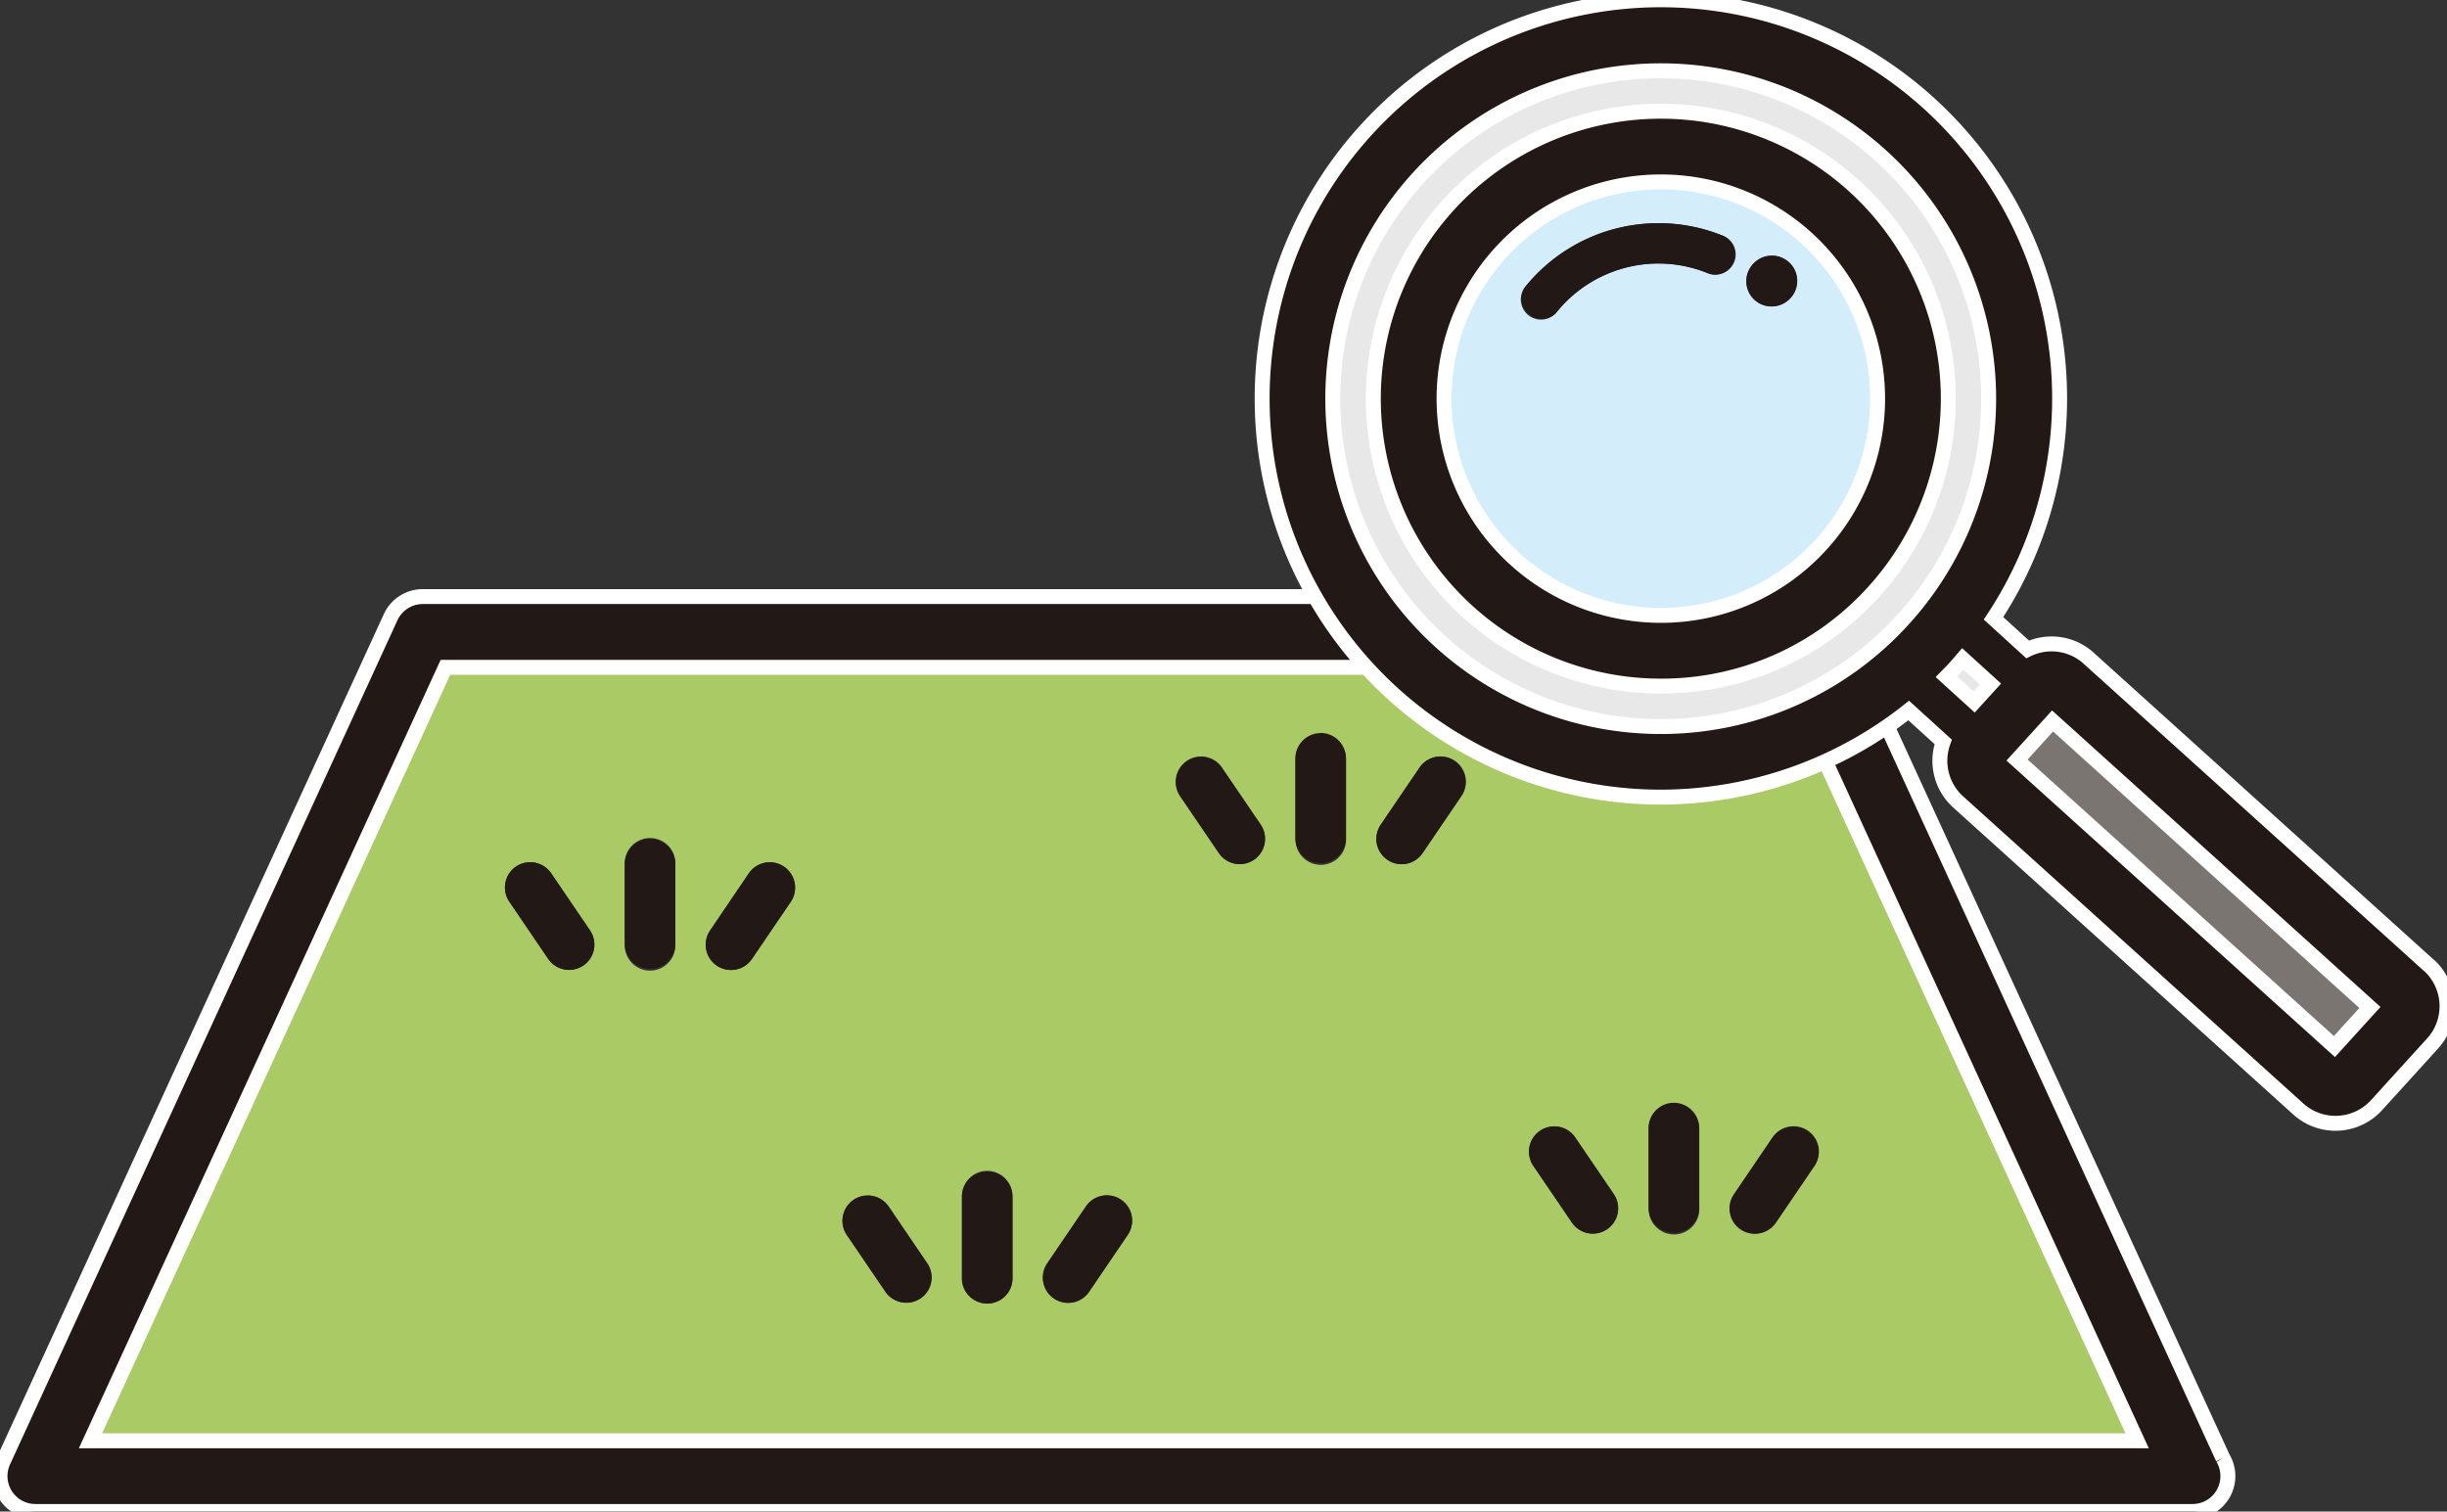 <svg id="ieul_tochi_LP_step1" xmlns="http://www.w3.org/2000/svg" xmlns:xlink="http://www.w3.org/1999/xlink" width="81.91" height="50.604" viewBox="0 0 81.91 50.604">
  <rect x="0" y="0" width="81.91" height="50.604" fill="#333333" stroke="none"/>
  <defs>
    <clipPath id="clip-path">
      <rect id="長方形_62" data-name="長方形 62" width="81.91" height="50.604" fill="none"/>
    </clipPath>
  </defs>
  <g id="グループ_153" data-name="グループ 153" clip-path="url(#clip-path)">
    <path id="パス_116" data-name="パス 116" d="M20.838,66.048,8.957,91.943H77.466L65.584,66.048Zm4.61,9.979a.845.845,0,0,1-1.174-.225l-1.292-1.9a.846.846,0,1,1,1.4-.95l1.291,1.9a.846.846,0,0,1-.225,1.175m3.084-.7a.846.846,0,1,1-1.691,0v-2.69a.846.846,0,1,1,1.691,0Zm3.86-1.427L31.1,75.8a.846.846,0,1,1-1.4-.95l1.291-1.9a.846.846,0,1,1,1.4.95m4.342,13.27a.845.845,0,0,1-1.174-.225l-1.292-1.9a.846.846,0,0,1,1.4-.95L36.959,86a.846.846,0,0,1-.225,1.175m3.084-.7a.846.846,0,1,1-1.691,0V83.78a.846.846,0,1,1,1.691,0Zm3.86-1.427-1.292,1.9a.846.846,0,1,1-1.4-.95l1.291-1.9a.846.846,0,0,1,1.4.95M47.9,72.486a.846.846,0,0,1-1.175-.225l-1.291-1.9a.846.846,0,1,1,1.4-.95l1.292,1.9a.846.846,0,0,1-.225,1.175m3.084-.7a.846.846,0,1,1-1.691,0V69.1a.846.846,0,0,1,1.691,0Zm3.859-1.427-1.291,1.9a.846.846,0,1,1-1.4-.95l1.291-1.9a.846.846,0,1,1,1.4.95m4.88,14.5a.845.845,0,0,1-1.175-.224l-1.292-1.9a.846.846,0,0,1,1.4-.95l1.292,1.9a.846.846,0,0,1-.225,1.174m3.084-.7a.846.846,0,1,1-1.691,0v-2.69a.846.846,0,0,1,1.691,0Zm3.635-2.6a.846.846,0,0,1,.225,1.175l-1.291,1.9a.846.846,0,0,1-1.4-.95l1.291-1.9a.846.846,0,0,1,1.175-.225" transform="translate(-5.927 -43.706)" fill="#aaca66"/>
    <path id="パス_117" data-name="パス 117" d="M74.41,87.891,61.492,59.737a1.183,1.183,0,0,0-1.076-.69H14.152a1.184,1.184,0,0,0-1.076.69L.108,88a1.184,1.184,0,0,0,1.076,1.677H73.391a1.184,1.184,0,0,0,1.02-1.786M3.03,87.31,14.911,61.415H59.657L71.538,87.31Z" transform="translate(0 -39.074)" fill="#221815" stroke="#fff" stroke-width="0.5"/>
    <path id="パス_118" data-name="パス 118" d="M51.533,85.727a.846.846,0,1,0-1.4.95l1.292,1.9a.846.846,0,1,0,1.4-.95Z" transform="translate(-33.079 -56.483)" fill="#221815"/>
    <path id="パス_119" data-name="パス 119" d="M72.462,85.5a.846.846,0,0,0-1.175.225L70,87.629a.846.846,0,1,0,1.4.95l1.291-1.9a.846.846,0,0,0-.225-1.175" transform="translate(-46.223 -56.483)" fill="#221815"/>
    <path id="パス_120" data-name="パス 120" d="M62.673,83.026a.846.846,0,0,0-.846.846v2.69a.846.846,0,0,0,1.691,0v-2.69a.846.846,0,0,0-.846-.846" transform="translate(-40.913 -54.941)" fill="#221815"/>
    <path id="パス_121" data-name="パス 121" d="M152.845,111.847a.846.846,0,0,0-1.4.951l1.292,1.9a.846.846,0,0,0,1.4-.951Z" transform="translate(-100.121 -73.768)" fill="#221815"/>
    <path id="パス_122" data-name="パス 122" d="M172.6,111.848l-1.291,1.9a.846.846,0,1,0,1.4.95L174,112.8a.846.846,0,0,0-1.4-.95" transform="translate(-113.265 -73.769)" fill="#221815"/>
    <path id="パス_123" data-name="パス 123" d="M163.986,109.147a.846.846,0,0,0-.846.846v2.69a.846.846,0,0,0,1.691,0v-2.69a.846.846,0,0,0-.846-.846" transform="translate(-107.956 -72.227)" fill="#221815"/>
    <path id="パス_124" data-name="パス 124" d="M84.9,118.669a.846.846,0,0,0-1.4.95l1.292,1.9a.846.846,0,1,0,1.4-.95Z" transform="translate(-55.157 -78.282)" fill="#221815"/>
    <path id="パス_125" data-name="パス 125" d="M105.829,118.444a.846.846,0,0,0-1.175.225l-1.291,1.9a.846.846,0,1,0,1.4.95l1.291-1.9a.845.845,0,0,0-.225-1.175" transform="translate(-68.302 -78.282)" fill="#221815"/>
    <path id="パス_126" data-name="パス 126" d="M96.038,115.969a.846.846,0,0,0-.846.846v2.69a.846.846,0,1,0,1.691,0v-2.69a.846.846,0,0,0-.846-.846" transform="translate(-62.992 -76.741)" fill="#221815"/>
    <path id="パス_127" data-name="パス 127" d="M117.894,75.259a.846.846,0,0,0-1.4.95l1.292,1.9a.846.846,0,1,0,1.4-.95Z" transform="translate(-76.992 -49.556)" fill="#221815"/>
    <path id="パス_128" data-name="パス 128" d="M138.824,75.034a.846.846,0,0,0-1.175.225l-1.291,1.9a.846.846,0,1,0,1.4.95l1.291-1.9a.846.846,0,0,0-.225-1.175" transform="translate(-90.136 -49.556)" fill="#221815"/>
    <path id="パス_129" data-name="パス 129" d="M129.035,72.559a.846.846,0,0,0-.846.846v2.69a.846.846,0,0,0,1.691,0V73.4a.846.846,0,0,0-.846-.846" transform="translate(-84.828 -48.015)" fill="#221815"/>
    <path id="パス_130" data-name="パス 130" d="M194.089,66.045l-.929-.844c-.077.089-.151.179-.23.266-.1.114-.211.223-.318.332l.931.846Z" transform="translate(-127.459 -43.146)" fill="#e9e8e8"/>
    <path id="パス_131" data-name="パス 131" d="M151,25.361a10.978,10.978,0,1,0-8.128,3.6,10.9,10.9,0,0,0,8.128-3.6M136.4,25.1a9.623,9.623,0,1,1,6.469,2.5,9.56,9.56,0,0,1-6.469-2.5" transform="translate(-87.281 -4.632)" fill="#e9e8e8"/>
    <path id="パス_132" data-name="パス 132" d="M155.037,19.889a7.255,7.255,0,1,0,2.368,5.023,7.24,7.24,0,0,0-2.368-5.023m-2.411.763a.677.677,0,0,1-.859.422,4.378,4.378,0,0,0-5.12,1.32.676.676,0,1,1-1-.91,5.734,5.734,0,0,1,6.559-1.691.676.676,0,0,1,.422.859m1.907,1.2a.856.856,0,0,1-.671.323.843.843,0,0,1-.663-1.364l.009-.011a.846.846,0,1,1,1.325,1.052" transform="translate(-94.564 -11.914)" fill="#d4edfb"/>
    <path id="パス_133" data-name="パス 133" d="M152.648,27.1a9.623,9.623,0,1,0-7.124,3.152,9.558,9.558,0,0,0,7.124-3.152m-7.124.784a7.256,7.256,0,1,1,5.372-2.376,7.239,7.239,0,0,1-5.372,2.376" transform="translate(-89.932 -7.282)" fill="#221815" stroke="#fff" stroke-width="0.5"/>
    <path id="パス_134" data-name="パス 134" d="M211.414,80.941l-10.623-9.592L199.6,72.657l10.623,9.592Z" transform="translate(-132.085 -47.215)" fill="#7b7572"/>
    <path id="パス_135" data-name="パス 135" d="M163.949,32.316l-11.385-10.28a1.851,1.851,0,0,0-2.044-.295L149.379,20.7a13.347,13.347,0,1,0-11.139,5.987,13.381,13.381,0,0,0,8.3-2.9l1.155,1.05a1.856,1.856,0,0,0,.5,2.01l11.385,10.28A1.858,1.858,0,0,0,162.2,37l1.879-2.068a1.854,1.854,0,0,0-.13-2.621M138.24,24.324a10.977,10.977,0,1,1,8.128-3.6,10.953,10.953,0,0,1-8.128,3.6m9.88-2c.079-.087.154-.177.23-.266l.929.844-.546.6-.931-.846c.107-.11.215-.218.318-.332m2.047,3.121,1.189-1.308,10.623,9.592-1.188,1.308Z" transform="translate(-82.649)" fill="#221815" stroke="#fff" stroke-width="0.5"/>
    <path id="パス_136" data-name="パス 136" d="M157.227,22.527a5.735,5.735,0,0,0-6.559,1.691.677.677,0,0,0,1,.91,4.378,4.378,0,0,1,5.121-1.32.677.677,0,0,0,.437-1.281" transform="translate(-99.587 -14.646)" fill="#221815"/>
    <path id="パス_137" data-name="パス 137" d="M174.186,25.5a.847.847,0,0,0-1.188.136l-.009.011a.843.843,0,0,0,.663,1.364.856.856,0,0,0,.671-.323.846.846,0,0,0-.136-1.188" transform="translate(-114.353 -16.755)" fill="#221815"/>
  </g>
</svg>
